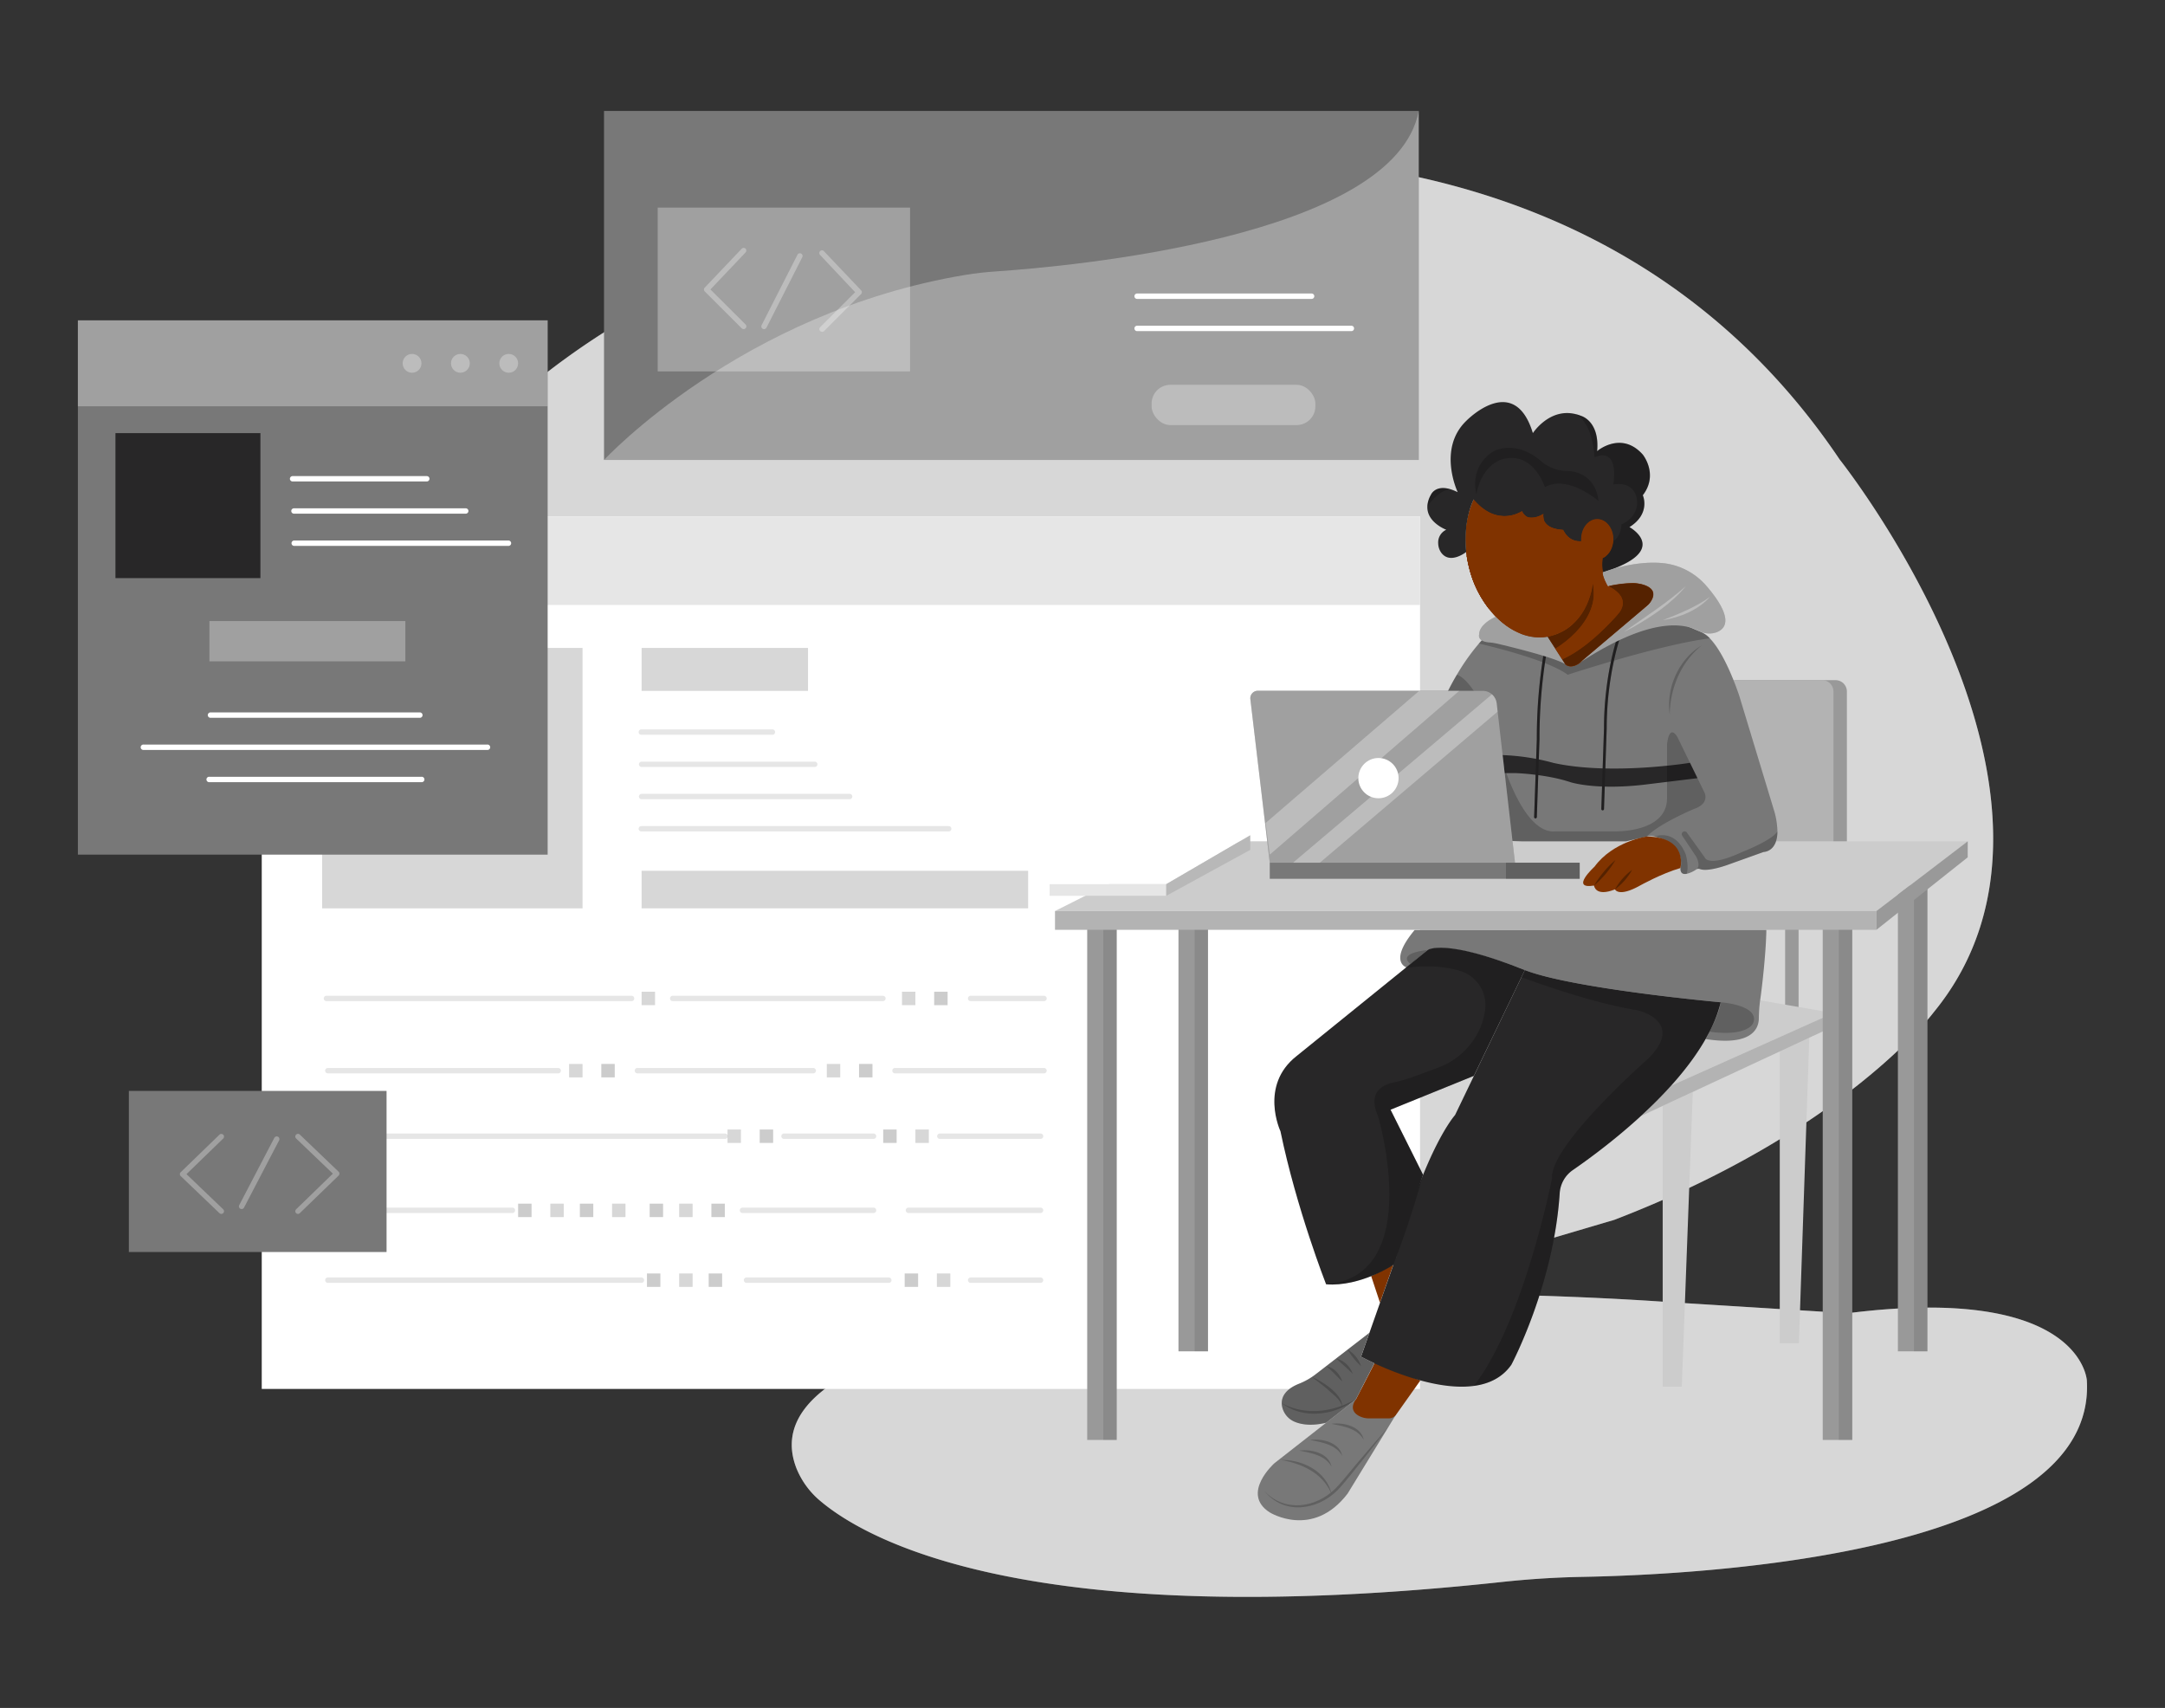 <?xml version="1.0" encoding="UTF-8" standalone="no"?>
<svg
   width="865.76"
   height="682.89"
   style="max-width:100%"
   viewBox="0 0 865.76 682.89"
   version="1.1"
   id="svg238"
   sodipodi:docname="dev.svg"
   inkscape:version="1.2.2 (b0a8486541, 2022-12-01)"
   xmlns:inkscape="http://www.inkscape.org/namespaces/inkscape"
   xmlns:sodipodi="http://sodipodi.sourceforge.net/DTD/sodipodi-0.dtd"
   xmlns="http://www.w3.org/2000/svg"
   xmlns:svg="http://www.w3.org/2000/svg"
   xmlns:xhtml="http://www.w3.org/1999/xhtml">
  <rect x="0" y="0" width="865.76" height="682.89" fill="#333333" stroke="none"/>
  <sodipodi:namedview
     id="namedview240"
     pagecolor="#ffffff"
     bordercolor="#000000"
     borderopacity="0.25"
     inkscape:showpageshadow="2"
     inkscape:pageopacity="0.0"
     inkscape:pagecheckerboard="0"
     inkscape:deskcolor="#d1d1d1"
     showgrid="false"
     inkscape:zoom="1.3640747"
     inkscape:cx="372.04708"
     inkscape:cy="309.36723"
     inkscape:window-width="1920"
     inkscape:window-height="1049"
     inkscape:window-x="1920"
     inkscape:window-y="1"
     inkscape:window-maximized="1"
     inkscape:current-layer="svg238" />
  <defs
     id="defs2">
    <xhtml:style>*{-webkit-font-smoothing:antialiased}</xhtml:style>
  </defs>
  <path
     fill="#787878"
     d="M391.82 532.2c-15.44 2.82-87.85 18.09-73.28 55a33.24 33.24 0 0 0 9.74 13.13c18.18 15.25 83.33 52.58 272.06 32.22 10.69-1.15 21.42-1.86 32.17-2.06 49.73-.92 206-9.34 202-78.54 0 0-2.07-38.74-95.7-26.87l-71.21-4.43s-160.55-12.38-268.7 10.11c-2.33.53-4.7 1.01-7.08 1.44Z"
     data-primary="true"
     id="path4" />
  <path
     fill="#fff"
     d="M391.82 532.2c-15.44 2.82-87.85 18.09-73.28 55a33.24 33.24 0 0 0 9.74 13.13c18.18 15.25 83.33 52.58 272.06 32.22 10.69-1.15 21.42-1.86 32.17-2.06 49.73-.92 206-9.34 202-78.54 0 0-2.07-38.74-95.7-26.87l-71.21-4.43s-160.55-12.38-268.7 10.11c-2.33.53-4.7 1.01-7.08 1.44Z"
     opacity=".7"
     id="path6" />
  <path
     fill="#787878"
     d="M503.08 522.3c-323.82 30.49-369.17-162.67-369.17-162.67-24.79-67.13-3.45-111 27.66-152.68a303.36 303.36 0 0 1 117.77-94.5c74.9-34.06 126.36-41 126.36-41S622.58 15.68 735.64 183.7c0 0 108 135.55 37.54 221.14 0 0-35.14 47.34-127.63 82.89l-69.3 20.46a387.7 387.7 0 0 1-73.17 14.11Z"
     data-primary="true"
     id="path8" />
  <path
     fill="#fff"
     d="M503.08 522.3c-323.82 30.49-369.17-162.67-369.17-162.67-24.79-67.13-3.45-111 27.66-152.68a303.36 303.36 0 0 1 117.77-94.5c74.9-34.06 126.36-41 126.36-41S622.58 15.68 735.64 183.7c0 0 108 135.55 37.54 221.14 0 0-35.14 47.34-127.63 82.89l-69.3 20.46a387.7 387.7 0 0 1-73.17 14.11Z"
     opacity=".7"
     id="path10" />
  <path
     fill="#fff"
     d="M104.67 206.46h463.2v348.88h-463.2z"
     id="path12" />
  <path
     fill="#e6e6e6"
     d="M108.43 206.46h459.44v35.42H108.43z"
     id="path14" />
  <path
     fill="#787878"
     d="M128.82 259.06h104.13v104.13H128.82z"
     data-primary="true"
     opacity=".29"
     id="path16" />
  <path
     fill="#999"
     d="M713.86 369.62h5.37v37.57h-5.37z"
     id="path18" />
  <path
     fill="#ccc"
     d="M664.89 442.18v112.26h7.64l4.4-117.86-12.04 5.6zm46.82-22.1v117h7.65l4.16-122.37-11.81 5.37zm-43.48 14.02 64.95-29.05-29.32-5.09-33.85-14.52-1.78 48.66z"
     id="path20" />
  <path
     fill="#b3b3b3"
     d="m656.14 446.25 77-35.83v-5.37l-64.91 29.05s-7.55 8.26-12.09 12.15Z"
     id="path22" />
  <path
     fill="#999"
     d="M693.46 271.94H734a4.55 4.55 0 0 1 4.55 4.55v67.37h-45.09v-71.92Z"
     id="path24" />
  <path
     fill="#787878"
     d="M241.54 44.36h325.8v139.55h-325.8z"
     data-primary="true"
     id="path26" />
  <path
     fill="#fff"
     d="M263.01 83.01h100.91v65.48H263.01z"
     opacity=".3"
     id="path28" />
  <path
     fill="#fff"
     d="M297.36 131.59a1.07 1.07 0 0 1-.76-.32l-14.79-14.76a1.08 1.08 0 0 1 0-1.5l14.79-15.56a1.07 1.07 0 0 1 1.56 1.47l-14.07 14.81 14.05 14a1.07 1.07 0 0 1 0 1.52 1.09 1.09 0 0 1-.78.34Zm31.37 1.07a1.06 1.06 0 0 1-.76-.31 1.07 1.07 0 0 1 0-1.52l14-14L328 102a1.08 1.08 0 1 1 1.56-1.48l14.78 15.56a1.06 1.06 0 0 1 0 1.5l-14.78 14.77a1.07 1.07 0 0 1-.83.31Zm-23.17-1.07a1.08 1.08 0 0 1-1-1.56l14.34-28.18a1.08 1.08 0 1 1 1.92 1L306.51 131a1.07 1.07 0 0 1-.95.59Z"
     opacity=".3"
     id="path30" />
  <path
     fill="#fff"
     d="M524.39 119.51h-69.77a1.08 1.08 0 0 1 0-2.15h69.77a1.08 1.08 0 1 1 0 2.15Zm16.11 12.88h-85.88a1.08 1.08 0 0 1 0-2.15h85.88a1.08 1.08 0 0 1 0 2.15Z"
     id="path32" />
  <rect
     width="65.48"
     height="16.1"
     x="460.52"
     y="153.86"
     fill="#fff"
     opacity=".3"
     rx="7.5"
     id="rect34" />
  <path
     fill="#fff"
     d="M567.33 44.36v139.55H241.54s54.75-59.1 144.51-74c4.1-.68 8.24-1.12 12.38-1.4 27.98-1.91 159.36-13.33 168.9-64.15Z"
     opacity=".3"
     id="path36" />
  <path
     fill="#787878"
     d="M31.14 128.09H219v213.62H31.14z"
     data-primary="true"
     id="path38" />
  <path
     fill="#fff"
     d="M31.14 128.09H219v34.35H31.14z"
     opacity=".3"
     id="path40" />
  <path
     fill="#282728"
     d="M46.17 173.18h57.97v57.97H46.17z"
     data-secondary="true"
     id="path42" />
  <circle
     cx="164.78"
     cy="145.27"
     r="3.76"
     fill="#fff"
     opacity=".3"
     id="circle44" />
  <circle
     cx="184.11"
     cy="145.27"
     r="3.76"
     fill="#fff"
     opacity=".3"
     id="circle46" />
  <circle
     cx="203.43"
     cy="145.27"
     r="3.76"
     fill="#fff"
     opacity=".3"
     id="circle48" />
  <path
     fill="#fff"
     d="M170.69 192.5H117a1.07 1.07 0 1 1 0-2.14h53.67a1.07 1.07 0 0 1 0 2.14Zm15.56 12.88h-68.7a1.07 1.07 0 0 1 0-2.14h68.7a1.07 1.07 0 1 1 0 2.14Zm17.18 12.89h-85.88a1.08 1.08 0 0 1 0-2.15h85.88a1.08 1.08 0 0 1 0 2.15ZM168 287H84.28a1.08 1.08 0 1 1 0-2.15H168a1.08 1.08 0 0 1 0 2.15Zm26.84 12.85H57.44a1.08 1.08 0 1 1 0-2.15h137.4a1.08 1.08 0 1 1 0 2.15Zm-26.3 12.88h-84.8a1.08 1.08 0 1 1 0-2.15h84.8a1.08 1.08 0 1 1 0 2.15Z"
     id="path50" />
  <path
     fill="#fff"
     d="M83.74 248.32h78.36v16.1H83.74z"
     opacity=".3"
     id="path52" />
  <path
     fill="#787878"
     d="M256.57 259.06h66.55v17.18h-66.55z"
     data-primary="true"
     opacity=".29"
     id="path54" />
  <path
     fill="#e6e6e6"
     d="M308.78 293.79h-52.21a1.08 1.08 0 1 1 0-2.15h52.21a1.08 1.08 0 1 1 0 2.15Zm17.02 12.88h-69.23a1.07 1.07 0 1 1 0-2.14h69.23a1.07 1.07 0 1 1 0 2.14Zm13.96 12.88h-83.19a1.07 1.07 0 1 1 0-2.14h83.19a1.07 1.07 0 0 1 0 2.14Zm39.72 12.89H256.57a1.08 1.08 0 1 1 0-2.15h122.91a1.08 1.08 0 0 1 0 2.15Z"
     id="path56" />
  <path
     fill="#787878"
     d="M256.57 348.15h154.58v15.03H256.57z"
     data-primary="true"
     opacity=".29"
     id="path58" />
  <path
     fill="#e6e6e6"
     d="M252.45 400.29h-122a1.08 1.08 0 0 1 0-2.15h122a1.08 1.08 0 1 1 0 2.15Zm100.73 0h-84.27a1.08 1.08 0 0 1 0-2.15h84.27a1.08 1.08 0 0 1 0 2.15Zm64.41 0h-29.53a1.08 1.08 0 0 1 0-2.15h29.53a1.08 1.08 0 0 1 0 2.15Z"
     id="path60" />
  <path
     fill="#787878"
     d="M256.57 396.53h5.37v5.37h-5.37zm104.12 0h5.37v5.37h-5.37z"
     data-primary="true"
     opacity=".29"
     id="path62" />
  <path
     fill="#ccc"
     d="M373.57 396.53h5.37v5.37h-5.37z"
     id="path64" />
  <path
     fill="#e6e6e6"
     d="M223.29 429.16H131a1.08 1.08 0 0 1 0-2.15h92.32a1.08 1.08 0 0 1 0 2.15Zm66.55 26.21H129.9a1.08 1.08 0 1 1 0-2.15h159.94a1.08 1.08 0 1 1 0 2.15Zm35.43-26.21H255a1.08 1.08 0 1 1 0-2.15h70.31a1.08 1.08 0 0 1 0 2.15Zm24.15 26.21h-36a1.08 1.08 0 0 1 0-2.15h36a1.08 1.08 0 0 1 0 2.15Z"
     id="path66" />
  <path
     fill="#787878"
     d="M227.58 425.4h5.37v5.37h-5.37z"
     data-primary="true"
     opacity=".29"
     id="path68" />
  <path
     fill="#ccc"
     d="M240.46 425.4h5.37v5.37h-5.37z"
     id="path70" />
  <path
     fill="#787878"
     d="M290.92 451.61h5.37v5.37h-5.37z"
     data-primary="true"
     opacity=".29"
     id="path72" />
  <path
     fill="#ccc"
     d="M303.8 451.61h5.37v5.37h-5.37z"
     id="path74" />
  <path
     fill="#e6e6e6"
     d="M355.32 512.93h-56.89a1.08 1.08 0 0 1 0-2.15h56.89a1.08 1.08 0 1 1 0 2.15Zm60.68 0h-27.94a1.08 1.08 0 0 1 0-2.15H416a1.08 1.08 0 1 1 0 2.15Z"
     id="path76" />
  <path
     fill="#ccc"
     d="M361.77 509.17h5.37v5.37h-5.37z"
     id="path78" />
  <path
     fill="#787878"
     d="M374.65 509.17h5.37v5.37h-5.37z"
     data-primary="true"
     opacity=".29"
     id="path80" />
  <path
     fill="#e6e6e6"
     d="M416 455.37h-40.28a1.08 1.08 0 0 1 0-2.15H416a1.08 1.08 0 1 1 0 2.15Z"
     id="path82" />
  <path
     fill="#ccc"
     d="M353.18 451.61h5.37v5.37h-5.37z"
     id="path84" />
  <path
     fill="#787878"
     d="M366.06 451.61h5.37v5.37h-5.37z"
     data-primary="true"
     opacity=".29"
     id="path86" />
  <path
     fill="#e6e6e6"
     d="M205 485h-74a1.08 1.08 0 0 1 0-2.15h74a1.08 1.08 0 0 1 0 2.15Zm144.42 0h-52.6a1.08 1.08 0 0 1 0-2.15h52.6a1.08 1.08 0 0 1 0 2.15Zm66.58 0h-52.62a1.08 1.08 0 1 1 0-2.15H416a1.08 1.08 0 1 1 0 2.15Z"
     id="path88" />
  <path
     fill="#ccc"
     d="M207.19 481.26h5.37v5.37h-5.37z"
     id="path90" />
  <path
     fill="#787878"
     d="M220.07 481.26h5.37v5.37h-5.37z"
     data-primary="true"
     opacity=".29"
     id="path92" />
  <path
     fill="#ccc"
     d="M231.88 481.26h5.37v5.37h-5.37z"
     id="path94" />
  <path
     fill="#e6e6e6"
     d="M256.57 512.93H131a1.08 1.08 0 0 1 0-2.15h125.6a1.08 1.08 0 0 1 0 2.15Z"
     id="path96" />
  <path
     fill="#ccc"
     d="M258.71 509.17h5.37v5.37h-5.37z"
     id="path98" />
  <path
     fill="#787878"
     d="M271.59 509.17h5.37v5.37h-5.37z"
     data-primary="true"
     opacity=".29"
     id="path100" />
  <path
     fill="#ccc"
     d="M283.4 509.17h5.37v5.37h-5.37z"
     id="path102" />
  <path
     fill="#787878"
     d="M244.76 481.26h5.37v5.37h-5.37z"
     data-primary="true"
     opacity=".29"
     id="path104" />
  <path
     fill="#ccc"
     d="M259.79 481.26h5.37v5.37h-5.37z"
     id="path106" />
  <path
     fill="#787878"
     d="M271.59 481.26h5.37v5.37h-5.37z"
     data-primary="true"
     opacity=".29"
     id="path108" />
  <path
     fill="#ccc"
     d="M284.48 481.26h5.37v5.37h-5.37z"
     id="path110" />
  <path
     fill="#e6e6e6"
     d="M417.59 429.16H358a1.08 1.08 0 1 1 0-2.15h59.58a1.08 1.08 0 0 1 0 2.15Z"
     id="path112" />
  <path
     fill="#787878"
     d="M330.63 425.4H336v5.37h-5.37z"
     data-primary="true"
     opacity=".29"
     id="path114" />
  <path
     fill="#ccc"
     d="M343.52 425.4h5.37v5.37h-5.37z"
     id="path116" />
  <path
     fill="#787878"
     d="M51.53 436.18h103.05v64.41H51.53z"
     data-primary="true"
     id="path118" />
  <path
     fill="#fff"
     d="M88.5 485.36a1.06 1.06 0 0 1-.74-.3l-15.5-14.83a1.06 1.06 0 0 1 0-1.54l15.49-15a1.07 1.07 0 0 1 1.52 0 1.08 1.08 0 0 1 0 1.52l-14.7 14.25 14.69 14.06a1.07 1.07 0 0 1 0 1.52 1.1 1.1 0 0 1-.76.32Zm30.66 0a1.07 1.07 0 0 1-.74-1.84l14.69-14.26-14.69-14.06a1.07 1.07 0 0 1 1.48-1.55l15.5 14.83a1.07 1.07 0 0 1 .33.77 1.08 1.08 0 0 1-.32.78l-15.5 15a1.08 1.08 0 0 1-.75.33Zm-22.54-1.95a1.11 1.11 0 0 1-.5-.12 1.07 1.07 0 0 1-.45-1.45l14-26.83a1.08 1.08 0 1 1 1.91 1l-14 26.83a1.06 1.06 0 0 1-.96.57Z"
     opacity=".3"
     id="path120" />
  <path
     fill="#999"
     d="M434.76 367.48h11.81v208.25h-11.81z"
     id="path122" />
  <path
     d="M441.2 367.48h5.37v208.25h-5.37z"
     opacity=".1"
     id="path124" />
  <path
     fill="#999"
     d="M471.26 368.01h11.81V540.3h-11.81z"
     id="path126" />
  <path
     d="M477.7 368.01h5.37V540.3h-5.37z"
     opacity=".1"
     id="path128" />
  <path
     fill="#999"
     d="M728.89 367.48h11.81v208.25h-11.81z"
     id="path130" />
  <path
     d="M735.33 367.48h5.37v208.25h-5.37z"
     opacity=".1"
     id="path132" />
  <path
     fill="#999"
     d="M758.95 354.06h11.81v186.25h-11.81z"
     id="path134" />
  <path
     d="M765.39 354.06h5.37v186.25h-5.37z"
     opacity=".1"
     id="path136" />
  <path
     fill="#b3b3b3"
     d="M688.1 271.94h40.53a4.55 4.55 0 0 1 4.55 4.55v67.37H688.1v-71.92Z"
     id="path138" />
  <path
     fill="#ccc"
     d="m421.88 364.26 55.39-27.89h309.61l-36.52 27.89H421.88z"
     id="path140" />
  <path
     fill="#787878"
     d="m542.11 559.63-32.5 25.42s-13.61 12.15-1.85 19.66c0 0 17.17 10.74 31.13-7.51l19.37-31.64Z"
     data-primary="true"
     id="path142" />
  <path
     d="M505.61 596.12c8 8.68 20.58 6.87 28.45-1 3.7-3.79 7-8.33 10.52-12.3 3.08-3.62 7.51-8.79 10.65-12.28-2.8 3.74-7.06 9.09-10 12.81-3.41 4.12-6.73 8.65-10.42 12.54-8.21 8.11-21.45 9.88-29.19.26Z"
     opacity=".2"
     id="path144" />
  <path
     d="M512.32 583.74c6.45-.09 13.31 2.42 17.35 7.63a15.61 15.61 0 0 1 2.79 5.84c-.26-.47-.51-1-.74-1.43a8.51 8.51 0 0 0-.81-1.37c-4-6.39-11.44-9.4-18.59-10.67Zm7.24-3.74c4.83-.65 11.72.93 12.9 6.4-2.62-4.61-8.1-5.41-12.9-6.4Zm4.3-4.27c4.82-.65 11.72.93 12.89 6.39-2.61-4.6-8.1-5.4-12.89-6.39Zm8.59-6.44c4.82-.65 11.72.93 12.89 6.39-2.61-4.61-8.1-5.4-12.89-6.39Z"
     opacity=".2"
     id="path146" />
  <path
     fill="#f9b499"
     d="m 550.16,544.06 -8,15.57 c 0,0 -3.32,4 1.25,6.48 a 8.52,8.52 0 0 0 4.06,1 h 7.9 a 3.61,3.61 0 0 0 2.94,-1.51 L 568,551.93 c 0,0 -13.59,-5.23 -17.84,-7.87 z m -1.84,-33.83 3.52,10.63 5.34,-15.2 z"
     id="path148"
     style="display:inline;fill:#803300" />
  <path
     fill="#787878"
     d="M710.77 332.4c0 8.24-5.5 8.24-5.5 8.24l-15 5.37c-6.68 2.23-9.44 1.89-10.5 1.46a1.62 1.62 0 0 0-1.36.1.24.24 0 0 1-.08.06 11.71 11.71 0 0 1-3.82 1.75c-2.89.58-2.48-2.31-2.48-2.31a12.77 12.77 0 0 0 .2-1.54 9.91 9.91 0 0 0-5.8-9.37 26.59 26.59 0 0 0-4.77-1.68 6.38 6.38 0 0 0-3.07 0l-8.33 1.91h-41.87L570 335.27a98.24 98.24 0 0 1 12.58-65.48 86.2 86.2 0 0 1 8.82-12.47c.72-.84 1.14-1.27 1.14-1.27l2.37-3.43s32 2.14 32.37 1.07 22.15-14 22.15-14l30.76 13a10.63 10.63 0 0 1 3.59 2.59c6.62 6.85 11.81 23.17 11.81 23.17l14 46.16a30.89 30.89 0 0 1 1.18 7.79Z"
     data-primary="true"
     id="path150" />
  <path
     fill="#282728"
     d="M675.8 305s-30.74 5-53.75.22c-.59-.12-1.17-.27-1.75-.43a88.92 88.92 0 0 0-27.74-2.79l-22.06-.18-1.09 7.3h36.87s12 .39 21.7 3.61c0 0 9.66 3.22 29 1.07l21.82-2.66Z"
     data-secondary="true"
     id="path152" />
  <path
     d="M683.8 255.21c-20.39 2.6-56.89 14.58-56.89 14.58-8.59-6.44-35.49-12.47-35.49-12.47.72-.84 1.14-1.27 1.14-1.27l2.37-3.43s32 2.14 32.37 1.07 22.15-14 22.15-14l30.76 13a10.63 10.63 0 0 1 3.59 2.52Z"
     opacity=".2"
     id="path154" />
  <path
     fill="#f9b499"
     d="m 620.1,254.32 a 12.38,12.38 0 0 1 -1.24,0.26 c -7.26,1.28 -14.75,-1.87 -20.74,-8 a 43,43 0 0 1 -10.73,-19.86 c -4.59,-18.58 2.63,-36.33 16.12,-39.66 13.49,-3.33 28.13,9 32.72,27.59 4.59,18.59 -2.63,36.35 -16.13,39.67 z"
     id="path156"
     inkscape:label="path156"
     style="display:inline;fill:#803300" />
  <ellipse
     cx="639.26"
     cy="215.05"
     fill="none"
     stroke="red"
     stroke-miterlimit="10"
     stroke-width=".75"
     rx="1.61"
     ry="3.22"
     id="ellipse158" />
  <path
     fill="#282728"
     d="M651.6 210.75s17.18 9.45-10.73 18.14a15.44 15.44 0 0 1-.54-3.65 15.8 15.8 0 0 1 .54-4.54l-8.59-4.36s-4.67.85-7.17-4.52c0 0-8.93 0-7.86-6.44 0 0-6.44 4.3-8.59-1.07 0 0-9.69 6.88-19.33-4.62 0 0-4.28 7.84-3 21 0 0-6.34 5.08-9.93.38a6.63 6.63 0 0 1-1.28-3.77 5.58 5.58 0 0 1 3.22-5.49s-7.77-2.89-7.56-9.28a10.2 10.2 0 0 1 1.41-4.67s1.61-4 7.63-2.31a19.17 19.17 0 0 1 3.1 1.24s-8.21-17.26 3.4-28.49c0 0 19.14-19.82 26.66 4.87 0 0 6.55-10.14 17-7.62a15.76 15.76 0 0 1 2.25.72s7.51 2 6.44 14.1c0 0 9.66-8.28 18.25 1.38 0 0 6.44 7.89 0 16.28.08.02 3.27 7.35-5.32 12.72Z"
     data-secondary="true"
     id="path160" />
  <path
     d="M590.41 197.6s-3.22-10.46 6.44-16.91c0 0 6.93-4.51 16.49 1.46a23.89 23.89 0 0 1 2.73 2.07 16.44 16.44 0 0 0 10.59 4.11s11-.47 12.6 12c0 0-12.35-10.72-21.47-5.54 0 0-4.83-15.22-17.72-10.93 0 .05-7.51 2.2-9.66 13.74Zm-10.62-2.04c-5.23.93-9 7-9 7a10.2 10.2 0 0 1 1.41-4.67s1.57-4.05 7.59-2.33Z"
     opacity=".2"
     id="path162" />
  <path
     d="M651.6 210.75s17.18 9.45-10.73 18.14a7.4 7.4 0 0 1-.54-3.65 7.26 7.26 0 0 1 .54-2.07l4.29-6.83c3.22-1.93 3.22-6.66 3.22-6.66a10.45 10.45 0 0 0 4.63-3.63 8.74 8.74 0 0 0 1.09-8.24c-2.23-5.68-8.94-4.09-8.94-4.09 2.15-16-7.52-10.85-7.52-10.85-1-14.52-7.22-17.15-7.61-17.3a15.76 15.76 0 0 1 2.25.72s7.51 2 6.44 14.1c0 0 9.66-8.28 18.25 1.38 0 0 6.44 7.89 0 16.28.03 0 3.22 7.33-5.37 12.7Z"
     opacity=".2"
     id="path164" />
  <path
     fill="#f9b499"
     d="m659.11 241.88-26.83 22.77c-4.3 3.45-6.44.85-6.44.85l-1.19-1.87-5.79-9c20.4-4.65 18.67-31.41 18.67-31.41h3.34a17.63 17.63 0 0 0 2.14 11.2c3.91-1.57 9-1.42 11.4-1.23a14.8 14.8 0 0 1 2.89.49c8.63 2.32 1.81 8.2 1.81 8.2Z"
     id="path166"
     style="fill:#803300" />
  <path
     fill="#f7a48b"
     d="m659.11 241.88-26.83 22.77c-4.3 3.45-6.44.85-6.44.85l-1.19-1.87c11.69-5.09 23-18.83 23-18.83 4.06-6-2.64-9.53-4.26-10.28a.16.16 0 0 1 0-.29c3.86-1.42 8.68-1.27 11-1.09a14.8 14.8 0 0 1 2.89.49c8.65 2.37 1.83 8.25 1.83 8.25Z"
     id="path168"
     style="fill:#803300" />
  <path
     fill="#f7a48b"
     d="m618.86 254.58 3.07 4.81s18.66-10.53 15-26.36c.07-.03-1.43 18.15-18.07 21.55Z"
     id="path170"
     style="fill:#803300" />
  <path
     fill="none"
     stroke="red"
     stroke-miterlimit="10"
     stroke-width=".75"
     d="M599 253.69a55.57 55.57 0 0 1 18.79 6.51"
     id="path172" />
  <path
     d="M710.77 332.4c0 8.24-5.5 8.24-5.5 8.24l-15 5.37c-6.68 2.23-9.44 1.89-10.5 1.46a1.62 1.62 0 0 0-1.36.1c.36-.24 1.68-1.46-.08-5l-5.63-8.42a1.13 1.13 0 0 1 .39-1.6 1.07 1.07 0 0 1 .55-.14 1.12 1.12 0 0 1 .91.46l7.14 9.93s1.07 4.29 15-2.15c0-.01 12.06-4.65 14.08-8.25Zm-36.29 16.98c-2.89.58-2.48-2.31-2.48-2.31a12.77 12.77 0 0 0 .2-1.54 9.91 9.91 0 0 0-5.8-9.37 26.59 26.59 0 0 0-4.77-1.68s8.22-3.51 12.51 7.22c0 .01 1.32 4.65.34 7.68Zm2.88-25.92s-14 5.89-18.8 11l-8.33 1.91h-41.84l-38.39-1.1a98.24 98.24 0 0 1 12.58-65.48c.3 0 8.89 2.15 17.47 32.21 0 0 8.53 31.81 22 30.4h23.5s21.08.73 21.08-13.23V297.7s.65-8.42 4.09-3.13L681.66 317s2.14 4.32-4.3 6.46Zm3.22-65.46c-8.42 6.71-12.77 17.28-12.88 27.91-.1-1.33-.27-2.68-.25-4 0-9.45 4.89-19.05 13.13-23.89Z"
     opacity=".2"
     id="path174" />
  <path
     fill="#282728"
     d="M640.87 324a.54.54 0 0 1-.52-.55l1.07-32.21c0-21.29 5.35-36.51 5.4-36.66a.54.54 0 0 1 .69-.32.53.53 0 0 1 .32.68c0 .15-5.33 15.2-5.33 36.32l-1.08 32.22a.54.54 0 0 1-.55.52ZM614 327.22a.54.54 0 0 1-.52-.55l1.08-31.13a208.17 208.17 0 0 1 2.69-33.9.53.53 0 0 1 .62-.43.54.54 0 0 1 .43.63 208.45 208.45 0 0 0-2.67 33.71l-1.07 31.15a.55.55 0 0 1-.56.52Z"
     data-secondary="true"
     id="path176" />
  <path
     d="M640.87 324a.54.54 0 0 1-.52-.55l1.07-32.21c0-21.29 5.35-36.51 5.4-36.66a.54.54 0 0 1 .69-.32.53.53 0 0 1 .32.68c0 .15-5.33 15.2-5.33 36.32l-1.08 32.22a.54.54 0 0 1-.55.52ZM614 327.22a.54.54 0 0 1-.52-.55l1.08-31.13a208.17 208.17 0 0 1 2.69-33.9.53.53 0 0 1 .62-.43.54.54 0 0 1 .43.63 208.45 208.45 0 0 0-2.67 33.71l-1.07 31.15a.55.55 0 0 1-.56.52Z"
     opacity=".2"
     id="path178" />
  <path
     fill="#787878"
     d="M706.34 371.77c0 .17 0 8.76-2.14 25.76l-.34 2.43a58.67 58.67 0 0 0-.52 7.27c-.06 3.84-2.56 11.15-21.3 8.21.49-.83.94-1.65 1.36-2.49l.35-.68c1.57-3 3.69-7.58 4.35-11.52 0 0-59-5.36-78.37-12.88 0 0-28.3-11.81-38.84-8.05l-8.39 7s-7.51-2.15 3.22-15Z"
     data-primary="true"
     id="path180" />
  <path
     d="M688.1 400.75s13.8.92 13.29 7a4 4 0 0 1-1.61 2.85c-1.84 1.41-6.25 3.29-16.15 1.89a63 63 0 0 0 4.47-11.74Zm-123.96-15.31s-6.33-4 6.75-5.62Z"
     opacity=".2"
     id="path182" />
  <path
     fill="#282728"
     d="M688.1 400.75a53.84 53.84 0 0 1-4.35 11.52l-.35.68c-.23.43-.44.81-.63 1.15s-.47.89-.73 1.34c-13.3 23.42-41.56 44.44-53.06 52.37a12.19 12.19 0 0 0-5.27 9.22c-2.38 36.84-19.34 68.64-19.34 68.64-3.61 5.17-9 7.66-15 8.46-19.1 2.58-45.12-11.68-45.12-11.68l14-39.72c11.81-44 23.61-56.89 23.61-56.89l26.54-55.12 1.37-2.85c19.29 7.52 78.33 12.88 78.33 12.88Z"
     data-secondary="true"
     id="path184" />
  <path
     d="M688.1 400.75a53.84 53.84 0 0 1-4.35 11.52l-.35.68c-.23.43-.44.81-.63 1.15s-.47.89-.73 1.34c-13.3 23.42-41.56 44.44-53.06 52.37a12.19 12.19 0 0 0-5.27 9.22c-2.38 36.84-19.34 68.64-19.34 68.64-3.61 5.17-9 7.66-15 8.46 20-25.72 31.27-83 31.27-83-.89-13.33 38.47-47.86 38.47-47.86 15-15-4.29-19.33-4.29-19.33-17.27-2.72-39.92-10.84-46.46-13.25l1.37-2.85c19.33 7.55 78.37 12.91 78.37 12.91Z"
     opacity=".2"
     id="path186" />
  <path
     fill="#282728"
     d="m589.37 430.17-33.31 13.52 13 26s-5.54 16.19-11.4 35.76c0 0-13.42 9.12-27.37 8.05 0 0-11.81-30.06-18.25-61.19 0 0-8.59-18.25 6.44-30.06l43.52-35.2 8.93-7.23s6.64-4.83 38.84 8.05Z"
     data-secondary="true"
     id="path188" />
  <path
     fill="#787878"
     d="m547.62 532.88-21.27 16.42a27.56 27.56 0 0 1-6.81 3.93c-3.21 1.25-7.85 4-6.84 9.17a8.45 8.45 0 0 0 5.07 6.09c2.55 1.06 6.59 1.78 12.53.37l11.81-9.23 7.47-14.54-5.33-2.64Z"
     data-primary="true"
     id="path190" />
  <path
     d="m547.62 532.88-21.27 16.42a27.56 27.56 0 0 1-6.81 3.93c-3.21 1.25-7.85 4-6.84 9.17a8.45 8.45 0 0 0 5.07 6.09c2.55 1.06 6.59 1.78 12.53.37l11.81-9.23 7.47-14.54-5.33-2.64Zm41.75-102.71-33.31 13.52 13 26a370.36 370.36 0 0 1-11.89 36s-12.93 8.88-26.88 7.81c39.72-3.22 20.78-67.22 20.78-67.22-4.38-9.78 2.19-12.65 6.18-13.48a53.87 53.87 0 0 0 7.5-2.12l10.06-3.7a29.52 29.52 0 0 0 16.91-15.53 27.2 27.2 0 0 0 2.23-8.31 14.25 14.25 0 0 0-10.3-15c-8.42-2.48-16.86-1.84-21.7-1.1l8.93-7.23s6.64-4.83 38.84 8.05Z"
     opacity=".2"
     id="path192" />
  <path
     d="M512.56 561c8 4.49 17.84 3.92 26 .25 1.19-.51 2.33-1.14 3.54-1.66-1.08.73-2.18 1.45-3.3 2.13-8 4.53-18.78 5.1-26.25-.72Z"
     opacity=".2"
     id="path194" />
  <path
     d="M524.65 550.52c4.14 1.84 12.18 6.84 12.1 11.9-.72-2.81-3.3-4.59-5.35-6.46s-4.5-3.57-6.75-5.44Zm5.65-4.27c3.1.44 5.52 3.24 6.45 6.1-2.23-2.05-4-4.27-6.45-6.1Zm4.02-3.11a9.55 9.55 0 0 1 6.62 6.16c-2.17-2.19-4.35-4-6.62-6.16Zm4.57-3.53a11.81 11.81 0 0 1 5.36 6.61 29.31 29.31 0 0 1-5.36-6.61Z"
     opacity=".2"
     id="path196" />
  <path
     fill="#b3b3b3"
     d="M421.88 364.26h328.48v7.51H421.88z"
     id="path198" />
  <path
     fill="#999"
     d="M750.36 364.26v7.51l36.5-28.98.02-6.42-36.52 27.89z"
     id="path200" />
  <path
     fill="#787878"
     d="M507.76 344.93h98.07l-7.33-63.74a5.61 5.61 0 0 0-5.57-5h-90a3 3 0 0 0-2.93 3.31Z"
     data-primary="true"
     id="path202" />
  <path
     fill="#fff"
     d="M605.83 344.93h-98.07L500 279.54a3 3 0 0 1 2.95-3.31h90a5.61 5.61 0 0 1 5.56 5Z"
     opacity=".3"
     id="path204" />
  <path
     fill="#fff"
     d="m583.53 276.23-75.77 65.48-1.64-12.67 61.4-52.81h16.01zm-66.46 68.7 79.55-67.31a6 6 0 0 1 1.88 3.57l.38 3.34-71.09 60.4Z"
     opacity=".3"
     id="path206" />
  <path
     fill="#787878"
     d="M507.76 344.93h94.46v6.44h-94.46zm94.46 0h29.49v6.44h-29.49z"
     data-primary="true"
     id="path208" />
  <path
     d="M602.22 344.93h29.49v6.44h-29.49z"
     opacity=".2"
     id="path210" />
  <path
     fill="#fff"
     d="M419.73 353.52h46.65l33.59-19.58h-40.12l-40.12 19.58z"
     id="path212" />
  <path
     fill="#e6e6e6"
     d="M419.73 353.52h46.65v4.65h-46.65z"
     id="path214" />
  <path
     fill="#cccccc"
     d="m 499.97,333.94 v 5.86 l -33.59,18.37 v -4.65 z"
     id="path216"
     style="display:inline" />
  <path
     d="m 499.97,333.94 v 5.86 l -33.59,18.37 v -4.65 z"
     opacity="0.1"
     id="path218"
     style="display:inline" />
  <path
     fill="#f9b499"
     d="m 658.56,334.46 c 0,0 -13.47,1.87 -20.95,12.08 0,0 -10.05,9.15 -0.18,7.53 0,0 0.47,4.68 8.39,1.53 0,0 1.37,3.31 10,-1.53 0,0 8.64,-4.84 16.16,-7 0.02,0.01 3.19,-12.36 -13.42,-12.61 z"
     id="path220"
     style="display:inline;fill:#803300" />
  <path
     fill="#f7a48b"
     d="m 646,343.86 a 40.12,40.12 0 0 1 -8.55,10.21 40.49,40.49 0 0 1 8.55,-10.21 z m -0.18,11.74 a 24.61,24.61 0 0 1 6.85,-7.82 24.71,24.71 0 0 1 -6.85,7.82 z"
     id="path222"
     style="display:inline;fill:#552200" />
  <ellipse
     cx="638.72"
     cy="215.58"
     fill="#f9b499"
     rx="6.44"
     ry="8.05"
     id="ellipse224"
     style="display:inline;fill:#803300" />
  <path
     fill="#787878"
     d="m 640.87,228.89 c 0,0 12.2,-4.93 24.24,-3.72 a 26.56,26.56 0 0 1 17.33,9.17 c 4.85,5.6 11.54,15.1 4.38,18.3 a 8.59,8.59 0 0 1 -7.29,-0.33 c -5,-2.49 -17.91,-6.91 -47.79,12.65 l 27.37,-23.08 c 0,0 6.49,-6.48 -3.5,-8.53 a 13.52,13.52 0 0 0 -2.62,-0.25 46.27,46.27 0 0 0 -10,1.27 c 0,0 -2.12,-3.44 -2.12,-5.48 z"
     data-primary="true"
     id="path226"
     style="display:inline" />
  <path
     fill="#ffffff"
     d="m 640.87,228.89 c 0,0 12.2,-4.93 24.24,-3.72 a 26.56,26.56 0 0 1 17.33,9.17 c 4.85,5.6 11.54,15.1 4.38,18.3 a 8.59,8.59 0 0 1 -7.29,-0.33 c -5,-2.49 -17.91,-6.91 -47.79,12.65 l 27.37,-23.08 c 0,0 6.49,-6.48 -3.5,-8.53 a 13.52,13.52 0 0 0 -2.62,-0.25 46.27,46.27 0 0 0 -10,1.27 c 0,0 -2.12,-3.44 -2.12,-5.48 z"
     opacity="0.3"
     id="path228"
     style="display:inline" />
  <path
     fill="#ffffff"
     d="m 674.14,234.37 c -5.73,6.95 -13.48,12.06 -21.25,16.49 -1.15,0.58 -2.28,1.2 -3.44,1.76 8.36,-5.92 17,-11.41 24.69,-18.25 z m 9.66,4.29 c -4.8,5.34 -11.95,8.18 -18.91,9.34 6.47,-2.57 13.26,-5.24 18.91,-9.35 z"
     opacity="0.3"
     id="path230"
     style="display:inline" />
  <path
     fill="#787878"
     d="m 625.84,265.5 c -4.44,-2.67 -21.36,-6.8 -27.08,-8.15 a 23.81,23.81 0 0 0 -3.37,-0.5 c -4.81,-0.45 -3.9,-3.16 -3.9,-3.16 0,-4.29 6.63,-7.09 6.63,-7.09 6,6.11 13.48,9.26 20.74,8 z"
     data-primary="true"
     id="path232"
     style="display:inline" />
  <path
     fill="#ffffff"
     d="m 625.84,265.5 c -4.44,-2.67 -21.36,-6.8 -27.08,-8.15 a 23.81,23.81 0 0 0 -3.37,-0.5 c -4.81,-0.45 -3.9,-3.16 -3.9,-3.16 0,-4.29 6.63,-7.09 6.63,-7.09 6,6.11 13.48,9.26 20.74,8 z"
     opacity="0.3"
     id="path234"
     style="display:inline" />
  <circle
     cx="551.23"
     cy="311.12"
     r="8.05"
     fill="#ffffff"
     id="circle236"
     style="display:inline" />
  <path
     style="display:inline;fill:#552200;fill-opacity:1;stroke-width:0.114"
     d="m 620.441,256.973 -1.5,-2.352 0.931,-0.242 c 4.133,-1.073 7.255,-2.873 10.093,-5.822 1.963,-2.039 3.412,-4.197 4.607,-6.859 1.029,-2.292 1.805,-4.828 2.208,-7.219 l 0.192,-1.137 0.161,0.853 c 0.103,0.543 0.161,1.617 0.161,2.957 -4.5e-4,1.732 -0.046,2.33 -0.258,3.378 -1.147,5.684 -4.871,11.078 -11.058,16.016 -0.93,0.743 -3.874,2.792 -3.996,2.782 -0.023,-0.002 -0.717,-1.062 -1.542,-2.355 z"
     id="path1116" />
  <path
     style="display:inline;fill:#552200;fill-opacity:1;stroke-width:0.114"
     d="m 627.095,266.224 c -0.772,-0.276 -1.113,-0.585 -1.738,-1.582 l -0.622,-0.991 1.459,-0.731 c 5.644,-2.828 11.727,-7.668 18.233,-14.508 3.213,-3.378 3.935,-4.369 4.355,-5.981 0.355,-1.364 0.119,-2.897 -0.628,-4.074 -0.769,-1.212 -2.314,-2.564 -3.92,-3.431 -0.438,-0.236 -0.818,-0.446 -0.844,-0.467 -0.118,-0.093 0.169,-0.177 1.517,-0.44 3.805,-0.744 8.101,-1.032 10.185,-0.684 2.951,0.493 4.998,1.571 5.75,3.026 0.318,0.615 0.346,1.563 0.071,2.467 -0.225,0.739 -1.006,2.066 -1.632,2.77 -0.144,0.162 -6.327,5.402 -13.74,11.644 -7.413,6.242 -13.606,11.493 -13.763,11.669 -0.354,0.398 -1.562,1.054 -2.381,1.292 -0.742,0.216 -1.73,0.225 -2.303,0.02 z"
     id="path1118" />
  <path
     style="display:inline;fill:#803300;fill-opacity:1;stroke-width:0.031"
     d="m 624.63,263.558 c -0.017,-0.022 -0.349,-0.534 -0.737,-1.139 -0.976,-1.52 -1.848,-2.879 -1.901,-2.959 -0.043,-0.065 -0.033,-0.074 0.232,-0.234 1.552,-0.931 3.589,-2.422 5.196,-3.801 1.887,-1.619 3.675,-3.473 5.018,-5.202 1.204,-1.55 2.117,-2.992 2.903,-4.589 1.875,-3.807 2.478,-7.67 1.807,-11.565 -0.091,-0.529 -0.189,-0.988 -0.217,-1.016 -0.01,-0.01 -0.019,0.037 -0.019,0.106 0,0.165 -0.078,0.764 -0.176,1.347 -0.769,4.583 -2.759,9.191 -5.367,12.43 -0.548,0.68 -0.983,1.159 -1.762,1.938 -1.547,1.547 -2.894,2.559 -4.718,3.544 -1.859,1.004 -4.255,1.843 -6.208,2.174 -3.37,0.57 -6.949,0.17 -10.451,-1.169 -3.885,-1.486 -7.738,-4.211 -10.876,-7.694 -2.576,-2.859 -4.737,-6.014 -6.459,-9.43 -0.998,-1.979 -1.701,-3.671 -2.406,-5.784 -0.629,-1.887 -1.183,-4.011 -1.599,-6.129 -0.097,-0.496 -0.336,-1.892 -0.372,-2.177 l -0.013,-0.102 h 27.97 c 15.383,0 27.97,0.006 27.97,0.013 0,0.026 -0.496,0.408 -0.752,0.578 -0.145,0.097 -0.428,0.258 -0.628,0.358 -0.202,0.101 -0.333,0.182 -0.293,0.182 0.083,0 0.082,-0.025 0.024,0.471 -0.178,1.542 -0.139,3.264 0.108,4.76 0.053,0.323 0.054,0.351 0.005,0.388 -0.12,0.094 0.016,0.947 0.284,1.767 0.247,0.757 0.868,2.15 1.296,2.903 0.041,0.071 0.169,0.3 0.287,0.507 0.117,0.207 0.217,0.382 0.222,0.389 0.009,0.011 0.103,-0.019 0.238,-0.074 0.039,-0.016 0.055,-0.002 0.063,0.052 0.008,0.059 0.099,0.119 0.474,0.313 1.198,0.62 2.005,1.169 2.89,1.964 1.193,1.071 1.916,2.228 2.167,3.467 0.083,0.41 0.11,1.108 0.06,1.535 -0.137,1.162 -0.632,2.284 -1.494,3.389 -0.242,0.31 -1.144,1.341 -1.841,2.103 -1.71,1.872 -4.207,4.378 -6.127,6.148 -4.565,4.21 -9.036,7.454 -13.08,9.491 -0.727,0.366 -1.614,0.786 -1.662,0.786 -0.013,0 -0.038,-0.018 -0.055,-0.039 z m 12.934,-39.967 c -0.007,-0.065 -0.012,-0.012 -0.012,0.118 0,0.13 0.006,0.183 0.012,0.118 0.007,-0.065 0.007,-0.171 0,-0.236 z"
     id="path1191" />
  <path
     style="display:inline;fill:#803300;fill-opacity:1;stroke-width:0.154"
     d="m 586.427,221.273 c -0.21,-1.236 -0.15,-9.524 0.081,-11.162 0.475,-3.372 1.457,-7.154 2.428,-9.35 l 0.383,-0.865 1.272,1.296 c 3.207,3.267 6.566,4.957 10.267,5.166 2.413,0.136 4.692,-0.333 6.797,-1.4 0.911,-0.462 1.125,-0.5 1.125,-0.199 0,0.368 1.279,1.678 1.925,1.972 1.296,0.589 4.048,0.206 5.77,-0.801 0.281,-0.164 0.533,-0.299 0.559,-0.299 0.026,0 0.081,0.504 0.121,1.12 0.046,0.706 0.192,1.351 0.394,1.745 0.378,0.738 1.465,1.78 2.301,2.205 0.968,0.492 2.664,0.958 3.857,1.059 0.613,0.052 1.176,0.137 1.251,0.189 0.075,0.052 0.317,0.407 0.538,0.789 1.315,2.275 3.637,3.708 6.009,3.708 h 0.913 v -1.126 c 0,-3.034 1.632,-5.938 3.988,-7.097 0.918,-0.451 1.17,-0.506 2.344,-0.506 1.142,0 1.438,0.06 2.242,0.453 2.383,1.166 4.089,4.264 4.089,7.426 0,2.063 -0.9,4.571 -2.093,5.832 l -0.548,0.579 H 614.496 586.552 Z"
     id="path1193" />
  <path
     style="display:inline;fill:#803300;fill-opacity:1;stroke-width:0.029"
     d="m 594.998,242.846 c -1.995,-2.639 -3.697,-5.531 -5.042,-8.566 -1.476,-3.331 -2.611,-7.2 -3.278,-11.18 -0.072,-0.43 -0.138,-0.824 -0.147,-0.876 l -0.016,-0.094 h 22.912 22.912 v 10.616 10.616 H 613.863 595.387 Z"
     id="path1195" />
  <path
     style="display:inline;fill:#803300;fill-opacity:1;stroke-width:0.029"
     d="m 586.494,221.586 c -0.035,-0.219 -0.077,-0.542 -0.092,-0.717 -0.139,-1.593 -0.102,-7.882 0.059,-10.109 0.082,-1.135 0.51,-3.445 1.002,-5.412 0.129,-0.516 0.313,-1.179 0.611,-2.199 0.014,-0.048 0.149,-0.051 2.308,-0.051 h 2.293 l 0.289,0.22 c 2.173,1.658 4.504,2.649 6.969,2.965 1.992,0.255 4.063,0.057 5.93,-0.566 0.629,-0.21 0.935,-0.337 1.713,-0.708 0.979,-0.468 1.118,-0.507 1.168,-0.333 0.014,0.048 0.038,0.133 0.055,0.188 0.057,0.19 0.326,0.535 0.747,0.958 0.797,0.802 1.185,1.023 2.003,1.144 0.411,0.06 1.465,0.044 1.937,-0.03 1.16,-0.182 2.135,-0.51 3.054,-1.026 0.227,-0.127 0.43,-0.236 0.451,-0.24 0.052,-0.012 0.073,0.117 0.129,0.793 0.076,0.932 0.152,1.359 0.319,1.806 0.229,0.612 0.939,1.423 1.817,2.074 0.626,0.465 1.802,0.922 3.108,1.209 0.551,0.121 0.829,0.165 1.492,0.235 0.311,0.033 0.679,0.08 0.819,0.106 0.239,0.043 0.26,0.053 0.357,0.166 0.057,0.066 0.195,0.27 0.307,0.453 0.581,0.95 0.913,1.381 1.509,1.961 1.106,1.075 2.463,1.746 3.91,1.934 0.215,0.028 0.573,0.044 0.963,0.044 h 0.621 v 2.766 2.766 H 609.449 586.558 Z"
     id="path1197" />
  <path
     style="display:inline;fill:#803300;fill-opacity:1;stroke-width:0.029"
     d="m 594.867,242.671 c -2.455,-3.288 -4.434,-6.902 -5.824,-10.636 -1.076,-2.89 -1.914,-6.101 -2.424,-9.283 -0.041,-0.255 -0.081,-0.499 -0.09,-0.543 l -0.016,-0.08 h 22.913 22.913 l 0.007,10.616 0.007,10.616 h -18.486 -18.486 z"
     id="path1199" />
  <path
     style="display:inline;fill:#803300;fill-opacity:1;stroke-width:0.029"
     d="m 594.878,242.687 c -2.1,-2.821 -3.785,-5.737 -5.125,-8.87 -1.408,-3.293 -2.476,-7.049 -3.119,-10.963 -0.048,-0.295 -0.095,-0.578 -0.104,-0.63 l -0.016,-0.094 h 22.912 22.912 l 0.007,10.616 0.007,10.616 h -18.487 -18.487 z"
     id="path1201" />
</svg>
